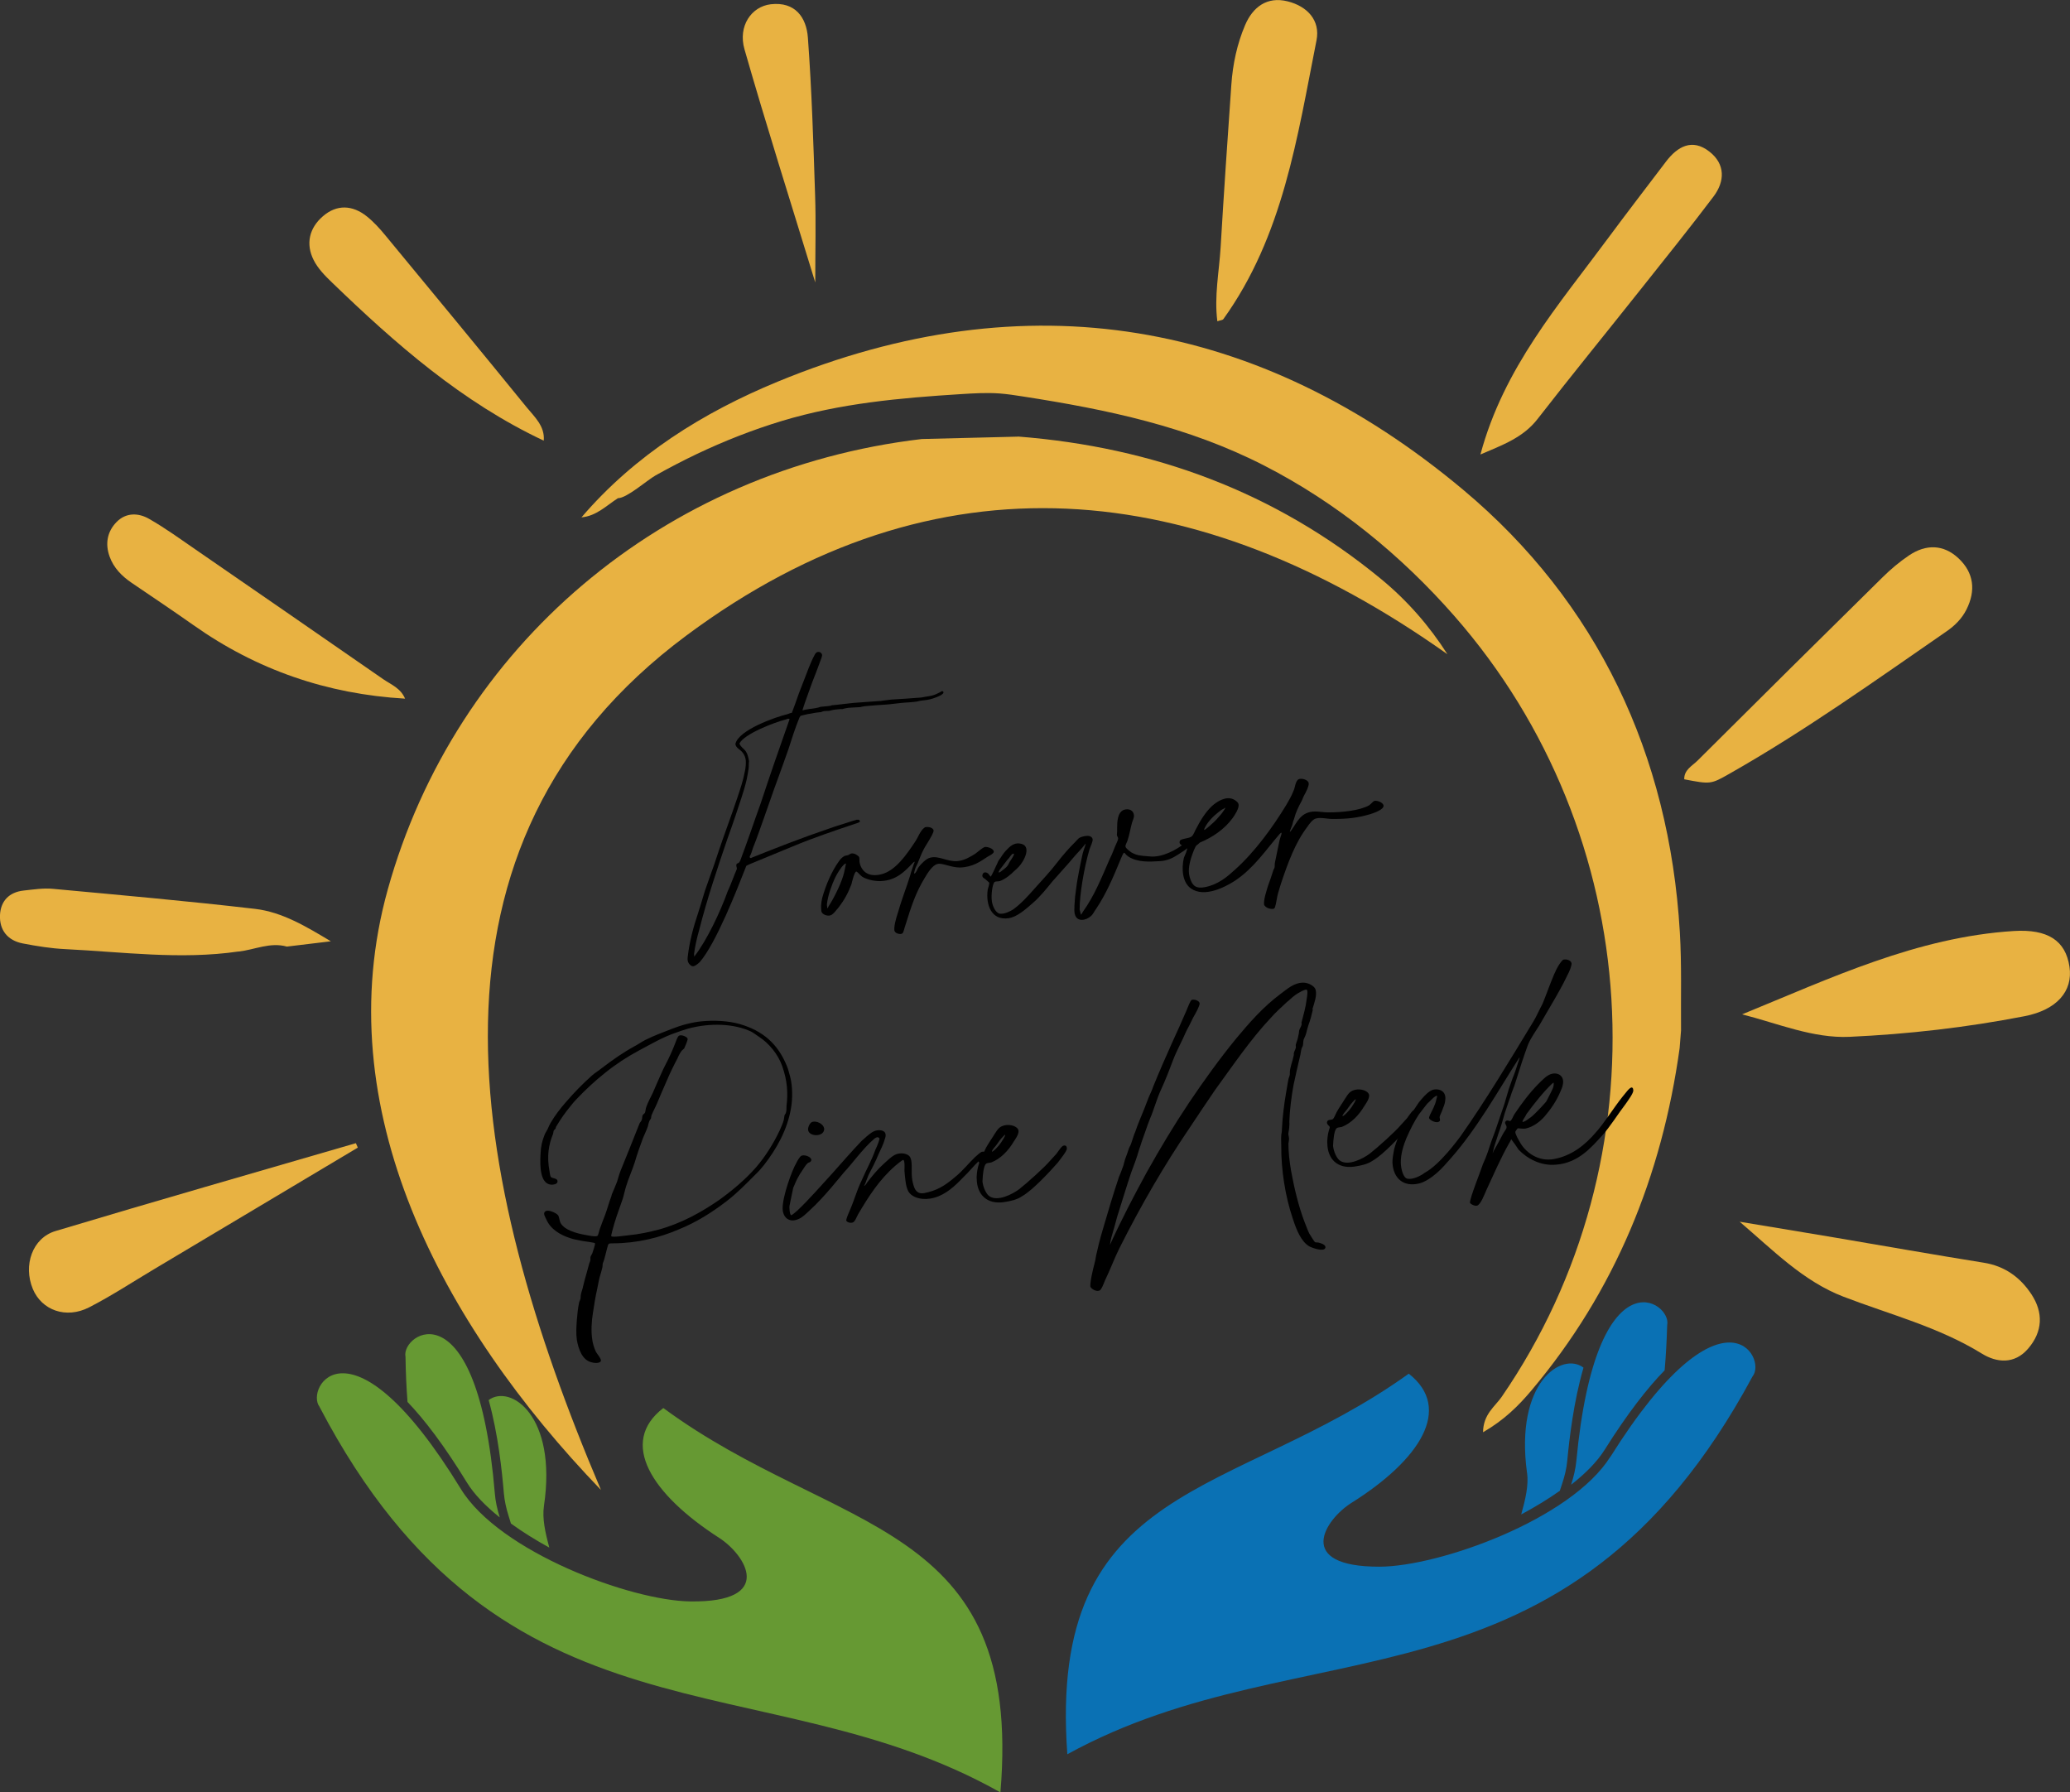 <?xml version="1.0" encoding="UTF-8"?>
<svg id="b" data-name="Layer 2" xmlns="http://www.w3.org/2000/svg" viewBox="0 0 277.8 240.51">
  <rect x="0" y="0" width="277.8" height="240.51" fill="#333333" stroke="none"/>
  <g id="c" data-name="Layer 1">
    <g>
      <path d="m126.57,158.84s.02,0,.03,0c-.01,0-.02,0-.03,0" fill="#fff" fill-rule="evenodd" opacity=".3" stroke-width="0"/>
      <path d="m136.64,58.58c18.15,1.42,34.5,7.44,48.65,19.07,3.56,2.92,6.53,6.33,8.96,10.14-33.58-23.83-68.62-27.41-102.11-2.53-37.74,28.04-29.5,72.33-11.49,114.67-21.47-22.29-36.78-51.24-28.61-80.57,9.08-32.6,36.91-56.36,71.68-60.45,4.31-.11,8.61-.22,12.92-.32Z" fill="#e8b242" stroke-width="0"/>
      <path d="m78.03,69.43c7.17-8.38,16.36-14.1,26.32-18.21,33.49-13.82,64.69-8.36,92.01,14.5,18,15.07,27.67,35.53,29.08,59.36.26,4.38.12,8.79.16,13.19-.06.8-.13,1.59-.19,2.39-2.38,17.14-8.67,32.6-19.88,45.91-1.74,2.07-3.66,3.98-6.5,5.62.02-2.43,1.63-3.48,2.5-4.75,22.05-32.07,19.33-75.49-6.35-104.78-7.19-8.2-15.76-15.18-25.49-20.17-10.29-5.28-21.09-7.53-32.42-9.29-1.03-.16-2.06-.32-3.1-.4-1.75-.13-3.51-.02-5.26.09-8.14.51-16.15,1.23-23.99,3.6-3.92,1.19-7.74,2.69-11.44,4.45-1.87.89-3.7,1.85-5.51,2.86-1.12.63-3.84,3.05-5.04,3.05-1.54.99-2.9,2.4-4.89,2.57v.03Z" fill="#e8b242" stroke-width="0"/>
      <path d="m233.8,136.11c11.85-4.84,23.44-10.36,36.45-11.18,4.54-.28,6.96,1.26,7.48,4.8.49,3.29-1.72,5.79-6.02,6.63-7.76,1.51-15.62,2.41-23.5,2.77-4.89.22-9.57-1.78-14.42-3.02Z" fill="#e8b242" stroke-width="0"/>
      <path d="m226.03,104.57c-.03-1.28,1.07-1.79,1.79-2.51,8.24-8.21,16.51-16.41,24.8-24.57,1.1-1.09,2.31-2.11,3.59-2.97,2.25-1.51,4.6-1.49,6.61.38,2.08,1.94,2.37,4.34,1.08,6.9-.61,1.21-1.54,2.14-2.64,2.9-9.57,6.61-19.03,13.38-29.17,19.13-2.5,1.42-2.53,1.42-6.07.74Z" fill="#e8b242" stroke-width="0"/>
      <path d="m198.68,60.98c3.12-11.63,10.51-20.07,17.1-28.98,2.56-3.46,5.19-6.87,7.79-10.3,1.56-2.06,3.53-3.15,5.82-1.37,2.17,1.68,2.12,4,.55,6.07-3.17,4.2-6.47,8.29-9.74,12.41-4.61,5.81-9.3,11.55-13.85,17.41-1.94,2.5-4.65,3.47-7.68,4.77Z" fill="#e8b242" stroke-width="0"/>
      <path d="m163.37,43.1c-.43-3.36.24-6.63.44-9.89.43-7.28.93-14.56,1.44-21.84.19-2.76.77-5.48,1.85-8.01,1.03-2.4,2.92-3.87,5.7-3.18,2.64.66,4.41,2.55,3.88,5.23-2.58,12.99-4.47,26.24-12.5,37.41-.11.15-.41.15-.81.29Z" fill="#e8b242" stroke-width="0"/>
      <path d="m233.47,163.94c4.31.72,8.61,1.42,12.92,2.15,6.61,1.12,13.22,2.29,19.84,3.35,2.82.45,4.89,1.96,6.39,4.23,1.62,2.46,1.53,5.01-.44,7.3-1.83,2.13-4.21,1.9-6.22.66-5.79-3.57-12.31-5.23-18.56-7.63-5.4-2.07-9.46-6.25-13.92-10.05Z" fill="#e8b242" stroke-width="0"/>
      <path d="m54.36,93.75c-10.47-.61-19.9-3.86-28.39-9.86-2.74-1.93-5.53-3.8-8.3-5.68-1.32-.9-2.41-2-2.96-3.52-.62-1.72-.33-3.36.95-4.66,1.27-1.28,2.93-1.22,4.34-.41,2.18,1.24,4.22,2.73,6.29,4.15,8.39,5.78,16.77,11.57,25.14,17.37,1.05.72,2.34,1.2,2.93,2.61Z" fill="#e8b242" stroke-width="0"/>
      <path d="m48.01,154c-9.12,5.44-18.25,10.89-27.37,16.33-2.88,1.72-5.7,3.57-8.68,5.1-3.1,1.59-6.37.39-7.56-2.48-1.3-3.14-.08-6.82,3.05-7.76,13.41-4.03,26.87-7.87,40.31-11.79.09.2.18.4.26.6Z" fill="#e8b242" stroke-width="0"/>
      <path d="m72.97,59.13c-11-5.18-19.87-12.98-28.4-21.21-.94-.9-1.91-1.89-2.48-3.03-1.09-2.17-.58-4.29,1.23-5.86,1.87-1.63,3.98-1.53,5.9,0,.93.74,1.74,1.64,2.5,2.56,6.33,7.66,12.66,15.32,18.93,23.03,1.07,1.31,2.5,2.57,2.32,4.51Z" fill="#e8b242" stroke-width="0"/>
      <path d="m32,127.68c-7.77,1.13-15.5.06-23.25-.32-1.9-.09-3.81-.4-5.68-.76-2.03-.39-3.16-1.77-3.07-3.81.09-1.89,1.23-3.08,3.18-3.29,1.3-.14,2.63-.35,3.92-.23,9.05.84,18.1,1.64,27.13,2.69,3.66.43,6.88,2.38,10.17,4.35-1.97.24-3.94.47-5.9.71-2.26-.63-4.33.43-6.5.67Z" fill="#e8b242" stroke-width="0"/>
      <path d="m109.41,37.9c-3.36-10.98-6.58-21.09-9.5-31.29-.89-3.11.93-5.74,3.54-6.04,3.27-.37,4.77,1.77,4.97,4.47.52,7.05.74,14.12.97,21.19.12,3.56.02,7.13.02,11.67Z" fill="#e8b242" stroke-width="0"/>
      <polygon points="78.04 69.4 77.96 69.52 78.03 69.43 78.04 69.4" fill="#e8b242" stroke-width="0"/>
      <path d="m176.49,194.31c.11.06.23.12.34.18-.1-.07-.19-.15-.29-.23,0,0-.05.05-.05.05Z" fill="#d8d9dd" stroke-width="0"/>
      <path d="m77.42,179.81c-.13-.88-.07-1.73-.01-2.63.07-.8.14-1.64.31-2.4.03-.16.16-.33.19-.55.03-.16.01-.37.05-.53.06-.37.23-.71.29-1.08.14-.59.28-1.13.43-1.62.15-.49.25-.97.4-1.46.04-.11.12-.27.15-.44.03-.16-.04-.36.05-.53.04-.11.13-.22.21-.39.08-.22.42-1.25.36-1.35-.06-.1-1.5-.27-1.7-.31-.65-.15-1.15-.2-1.61-.37-1.37-.44-2.68-1.21-3.25-2.58-.12-.25-.36-.65-.23-.87.28-.61,1.68.1,1.86.4.12.2.17.72.29.97.49.95,2.06,1.43,3.46,1.66.35.07,1.2.25,1.49.12.14-.07.19-.54.35-.98.27-.76.43-1.15.7-1.86.31-.82.52-1.68.84-2.5.04-.11.03-.21.07-.27.2-.44.48-1.15.68-1.64.15-.44.29-1.03.49-1.52.8-1.92,1.58-3.94,2.37-5.91l.2-.49c.09-.11.22-.28.26-.39.08-.22.05-.48.13-.64.04-.11.27-.24.31-.35.08-.17.09-.59.17-.75.23-.65.57-1.27.89-1.93.36-.82.72-1.7,1.13-2.58.32-.77.87-1.71,1.23-2.54.16-.33.32-.72.56-1.32.16-.38.38-1.14.62-1.22.33-.14,1.05.16,1.12.42.06.15-.38,1.14-.46,1.31-.09.11-.23.18-.32.29-.22.28-.43.67-.59,1.06-.5.94-.99,1.94-1.43,2.98-.44.99-.88,2.03-1.32,3.07-.2.49-.49.99-.69,1.49-.08.17-.07.32-.1.48-.04.11-.17.23-.21.34-.12.28-.15.49-.22.76-.19.55-.44,1.04-.64,1.53-.39,1.04-.78,2.13-1.11,3.26-.34,1.09-.83,2.13-1.16,3.22-.19.6-.28,1.13-.47,1.73-.34,1.03-.74,2.02-1.11,3.26-.11.38-.48,1.68-.42,1.72.17.19,1.81-.07,2.2-.11,1.66-.16,2.86-.44,4.15-.77,3.02-.82,5.77-2.35,8.07-3.94,1.79-1.28,3.57-2.77,5.03-4.44,1.19-1.38,2.3-3.12,3.16-4.94.2-.49.41-.88.55-1.42l.09-.59c.04-.11.13-.22.17-.28.12-.33.09-.64.1-.96.22-1.76.11-3.43-.57-5.36-.55-1.58-1.78-3.09-3.14-3.96-.37-.23-.69-.51-1.05-.69-2.22-1.05-5.43-1.21-8.45-.39-.53.16-1,.31-1.57.52-1.81.6-3.48,1.6-5.07,2.44-1.54.83-3.07,1.82-4.48,2.96-1.37,1.08-2.68,2.31-3.84,3.53-.27.29-.58.63-.84.98-.66.8-1.31,1.71-1.86,2.65-.09.11-.08.22-.12.33l-.22.23c-.09.11-.06.37-.14.54-.55,1.37-.85,2.87-.45,4.99.02.21.11.67.17.72.17.25.95.12.9.65-.02.32-.55.42-.85.4-1.49-.12-1.52-2.48-1.43-4.07.04-1.06.18-1.7.57-2.69.12-.28.3-.5.42-.78s.24-.55.37-.77c.59-1,1.29-1.91,2-2.72,1.19-1.38,2.22-2.43,3.53-3.61.41-.36.92-.67,1.37-1.03,1.42-1.08,2.71-2,4.34-2.9.52-.26.97-.62,1.54-.89,1.03-.52,2.22-.95,3.45-1.44,1.23-.49,2.72-.9,4.03-1.02,1.61-.16,3.58-.09,5.2.39,2.94.87,5.02,2.56,6.26,5.65.19.45.29.97.43,1.43.32,1.23.33,2.91.11,4.15-.5,2.99-1.97,5.51-3.59,7.61-.35.45-.75.91-1.2,1.33-1.21,1.22-2.46,2.5-3.88,3.59-1.97,1.51-4.05,2.82-6.42,3.78-2.55,1.09-5.52,1.85-8.82,1.86-.64,0-.59,0-.77.65l-.36,1.4c-.07.27-.15.44-.23.65-.03.16-.01.37-.05.53-.07.27-.14.59-.25.92-.19.54-.31,1.35-.45,1.99-.24,1.02-.39,2.09-.57,3.21-.19,1.12-.25,2.45-.1,3.48.05.52.27,1.24.51,1.74.18.3.73.93.66,1.2-.11.38-.95.3-1.31.18-1.16-.31-1.69-1.68-1.92-3.02Z" stroke-width="0"/>
      <path d="m132.19,154.95c.02.16-.58.58-.81.82-.85.82-1.29,1.44-2.1,2.2-1.16,1.22-2.38,2.34-3.91,2.75-1.39.4-2.94.08-3.48-.87-.36-.7-.41-1.7-.51-2.74.01-.37.07-1.32-.14-1.46-.06-.1-1.1.79-1.1.79-2.18,1.9-3.58,4.14-4.97,6.48-.21.39-.44,1.04-.73,1.12-.38.14-.79-.08-.86-.23-.07-.2.34-1.08.5-1.47.64-1.48.88-2.56,1.58-3.99.56-1.32,1.28-2.54,1.82-4.07l.2-.44c.04-.06.4-.99.34-1.09-.11-.15-.32-.28-.77.13-1.5,1.3-2.88,3.28-3.99,4.44-.4.46-2.67,3.36-4.57,5.07-.5.47-1.03,1-1.55,1.2-1.23.54-2.09-.22-2.11-1.43-.01-1.63,1.23-5.06,1.82-6.07.16-.33.5-.94.74-1.02.53-.16,1.35.24,1.29.61-.11.38-.37.25-.5.42-.23.18-.52.68-.82,1.13-.13.17-.26.39-.38.62-.3.5-.45.89-.73,1.55l-.5,2.42c-.03.16.01,1.16.22,1.24.1.04.69-.49.83-.61,1.62-1.53,3.3-3.48,4.68-4.98,1.24-1.38,2.57-2.93,3.91-4.33.22-.23.5-.42.72-.65.46-.36.86-.77,1.54-.83.24-.02.89.02.98.48.07.26,0,.47-.08.69-.18.7-.51,1.31-.84,2.03-.4.99-.81,1.76-1.35,2.81-.08.17-.15.44-.28.71-.03.16-.27.71-.32.72.06.1.36-.3.4-.41.65-.85,1.45-1.82,2.26-2.54.54-.47.9-.88,1.51-1.2.66-.33,1.8-.23,2.06.43.31.71.04,1.94.25,3.03.18.82.38,1.91,1.59,1.69,1.69-.32,2.8-1.01,4.12-2.14,1.05-.84,1.83-1.86,2.69-2.68.32-.29.72-.65.91-.72.48-.1.5.11.48.37Zm-23.73-3.27c-.08-.36.2-.97.48-1.1.56-.27,1.64.21,1.67.94-.04,1.06-1.97,1.03-2.15.16Z" stroke-width="0"/>
      <path d="m131.07,158.11c-.01-.1,0-1.1.34-2.03-.03-.26-.12-.2-.23-.35-.11-.15-.17-.25-.14-.41.11-.38.52-.21.8-.39.14-.12.33-.61.5-.94.21-.34.38-.67.55-.9.43-.62.8-1.34,1.16-1.69.18-.18.41-.3.75-.39.72-.18,1.78.09,1.89.71.05.52-.47,1.2-.73,1.6-.63,1.06-1.66,2.16-2.89,2.65-.14.07-.54.05-.72.18-.37.25-.47,1.73-.48,2.1.01.1-.03.21-.02.27.08.83.5,1.63.83,1.92,1.12.94,3.32-.27,4.1-.87.87-.66,3.45-2.97,4.15-3.82l.84-.92c.44-.57.77-1.23,1.17-1.11.15.04.21.09.24.4s-.89,1.45-1.24,1.91c-1.06,1.21-3.38,3.7-4.73,4.46-.69.49-1.56.68-2.48.82-2.28.33-3.64-1.01-3.65-3.17Zm2.2-3.63c.55-.42,1.03-1.05,1.32-1.55.09-.11.55-.95.14-.54-.45.46-.62.69-1.05,1.31-.13.17-.58.63-.56.84,0,.05,0,0,.14-.07Z" stroke-width="0"/>
      <g>
        <path d="m120.07,124.99c-.21-.45.25-1.98.38-2.35.49-1.76,1.16-3.43,1.71-5.2.03-.24.38-1.16.47-1.47,0,0,.33-.62-.13-.17-1.05,1.11-2.21,2.35-4.3,2.43-.99.04-2.02-.28-2.49-.59-.12-.05-.68-.7-.79-.69-.27.03-.58,1.42-.66,1.72-.44,1.17-.96,2.11-1.69,3.06-.4.45-.78,1.08-1.27,1.13-.38.04-.9-.15-1.04-.49-.06-.05-.09-.94-.05-1.06.03-.24.06-.54.14-.84.45-1.64,1.26-3.56,2.23-4.89.14-.25.5-.58.66-.66.15-.13.38-.1.59-.18.21-.08.26-.2.48-.22.38-.04.86.27.99.5.08.23,0,.53.08.82.35,1.33,1.39,1.82,2.8,1.5,2-.43,3.55-2.77,4.61-4.36.44-.63.69-1.49,1.25-1.9.05,0,.05-.06.1-.07.27-.09,1.05-.04,1.15.42.03.29-.45,1.05-.59,1.3-.28.5-.53.82-.71,1.19-.38.69-.54,1.24-.86,1.98-.18.37-.28.5-.4.99-.08.3-.06.48.13.22.25-.32.23-.5.42-.75.29-.38.99-1.16,1.59-1.28,1.13-.29,2.33.6,3.64.47.93-.09,1.71-.58,2.39-1,.46-.34.92-.8,1.3-.9.27-.03,1.18.18,1.17.66-.03.24-.61.53-.77.61-1.04.69-2.07,1.44-3.78,1.49-1.22,0-2.39-.66-3.03-.47-.7.19-1.32,1.25-1.7,1.88-1.19,1.95-1.79,3.78-2.55,6.23-.22.61-.27,1.15-.49,1.23-.26.14-.89-.03-.97-.32Zm-8.9-3.33c.72-1.08,1.6-2.88,1.98-4.1.13-.37.39-1.69.39-1.69l-.21.08c-.51.46-.98,1.28-1.26,1.84-.46.99-.98,2.4-1.09,3.54-.04.12.11.58,0,.53.12.05.15-.13.2-.2Z" stroke-width="0"/>
        <path d="m144.23,122.64c-.12-.64.01-1.6.05-2.31l.22-1.68c.06-.48.5-2.83.81-4.16.08-.36.61-1.66.27-1.15-.44.58-1.05,1.17-1.59,1.81-.29.38-.3.33-.55.65l-2.19,2.46c-.74.9-1.63,2.05-2.65,2.92-.92.8-2.09,1.86-3.23,2.03-2.34.35-3.11-1.83-2.81-3.87.04-.12.25-.79.19-.91l-.54-.48c-.24-.15-.53-.3-.29-.74.25-.32.71-.07.85.21l.19.22c.05,0,.7-1.37.74-1.49.14-.25.22-.55.37-.75.34-.45.48-.76.83-1.15.4-.39.94-1.16,1.89-1.07,1.84.18.62,2.43-.08,3.14-.1.13-.4.39-.56.53-.45.46-1.22,1.12-1.97,1.38-.21.08-.5-.01-.71.13-.26.2-.5,1.71-.35,2.64.12.7.54,1.55,1.1,1.61.56.06,1.35-.31,1.77-.59,1.03-.75,1.98-1.79,2.83-2.76,1.05-1.17,2.1-2.28,3.03-3.49.74-.96,1.58-1.93,2.44-2.78.2-.2.35-.39.5-.52.31-.21,1.65-.63,1.84.12.08.29-.29.98-.42,1.4-.71,2.38-1.34,6.11-1.32,8.06.26.92.08.82.47.25,1.51-2.1,2.49-4.56,3.57-7.04.19-.37.41-.87.59-1.36.17-.49.51-1.06.53-1.35.04-.18-.14-.28-.16-.52-.01-.12.06-.48.03-.77,0-1.07.06-2.2.86-2.57.64-.24,1.33-.01,1.4.69.03.35-.16.67-.28,1.09-.24.91-.3,1.45-.6,2.37-.04.12-.28.56-.26.74.03.29.68.7.8.81.76.4,1.09.43,2.43.53,1.73.19,3.72-.95,4.7-1.76.41-.34,1.1-1.17,1.56-1.04.06.05.13.17-.02.36s-.33.57-.89,1.09c-.56.53-.98.75-1.5,1.09-.73.48-1.47.85-2.51.9-1.43.08-2.92.17-4.15-.6-.41-.26-.5-.54-.61-.53s-.38.69-.51,1c-.94,2.28-1.88,4.5-3.24,6.53-.25.32-.42.75-.68.95-.61.59-1.9.9-2.18-.26Zm-9.19-6.27c.2-.2.34-.45.48-.76.2-.26.73-1.08.51-1.06-.28-.03-.55.59-.81.79l-1.08,1.41c-.47.82.6-.12.9-.38Z" stroke-width="0"/>
        <path d="m169.68,121.52c-.22-.57.39-2.29.51-2.71.22-.55.43-1.23.65-1.9.04-.18.18-.37.22-.55.03-.24,0-.47.05-.66.18-.96.38-1.75.6-2.9.07-.36.58-1.48.02-.89-1.94,2.26-3.43,4.54-5.97,6.26-1.41.91-4.15,2.3-5.93,1.05-1.13-.78-1.3-2.6-.95-4.11.09-.25.55-1.18.42-1.34-.14-.28-1.18-.24-.97-.91.13-.37,1.19-.29,1.6-.63.26-.2.42-.75.62-1.07.51-1,1.23-2.19,2.09-2.99.66-.6,1.91-1.43,2.96-.88.18.1.59.36.62.65.11.52-.57,1.53-.81,1.85-1.07,1.47-2.68,2.57-4.38,3.27-.1.07-.25.26-.41.34-.26.2-.56,1.12-.73,1.61-.34,1.1-.52,2.06-.09,3.09.3.8.78,1.17,1.92.94,1.79-.35,3.01-1.42,4.03-2.35,2.6-2.32,5.04-5.64,6.9-8.72.33-.57.66-1.13.93-1.81.23-.44.25-1.39.73-1.61.37-.15,1.22.06,1.32.52.09.35-.42,1.34-.61,1.66-.14.25-.22.55-.36.8-.38.69-.75,1.43-.99,2.35-.09.19-.17.49-.25.85-.18.43-.54,1.29-.1.66.78-1.08,1.25-2.49,3.19-2.5.55,0,1.12.13,1.78.12,1.72.01,4.18-.23,5.44-.94.31-.21.5-.52.72-.6.32-.09,1.18.18,1.23.65,0,.53-1.24.95-1.72,1.11-1.72.52-3.2.67-4.97.66-.88.03-1.68-.25-2.38-.06-.43.1-.92.74-1.16,1.12-1.62,2.11-2.62,4.87-3.52,7.56-.12.43-.34,1.04-.5,1.71-.15.72-.24,1.56-.44,1.7-.32.15-1.11-.07-1.26-.41Zm-7.25-10.78c.72-.6.96-.92,1.46-1.5.1-.13.88-1.15.37-.75-.21.14,0,0-.26.14-.42.28-1.5,1.09-2.12,2.1-.05.06-.33.57-.27.62.01.12.67-.48.83-.61Z" stroke-width="0"/>
        <path d="m176.19,135.48c-.18.7-.31,1.35-.59,2.06-.12.33-.22.81-.33,1.19-.07.27-.24.55-.32.77-.07.27-.04.58-.11.85l-.16.33c-.11.38-.12.75-.23,1.13-.28,1.18-.59,2.53-.86,3.82-.29,1.61-.51,3.36-.56,4.89.03.26,0,.58-.02.84-.02.32-.1.54-.12.8.01.1.08.36.1.57.02.16-.05.48-.08.74,0,1.05.13,2.35.35,3.6.42,2.33,1.01,4.79,1.8,6.87.19.45.4,1.07.64,1.57.23.35.65,1.09.8,1.18.1.04.35.02.5.06.25.08,1.01.27.86.71-.19.55-1.72.01-2.14-.21-1.09-.63-1.74-2.2-2.24-3.78-.97-2.85-1.56-6.48-1.53-9.69,0-.47-.04-.94,0-1.47.07-.32.09-.59.1-.96.06-1.37.28-3.18.53-4.63.13-.64.21-1.34.35-1.98.08-.22.2-.49.17-.75-.02-.68.38-1.62.51-2.31.04-.11.03-.21.02-.32.07-.32.2-.49.27-.76.04-.11-.03-.31,0-.42.11-.43.27-.71.33-1.14.07-.27.1-.48.12-.75.07-.27.25-.5.32-.77.04-.11-.03-.26.01-.37.25-.97.55-1.95.68-3.07.06-.43.19-1.07.02-1.26-.16-.14-1.09.37-1.51.67-.6.43-.86.77-1.14.95-.95.88-1.53,1.41-2.2,2.16-2.72,2.89-5.08,6.39-7.47,9.67-1.16,1.69-2.28,3.38-3.44,5.12-3.4,5.01-6.51,10.37-9.4,16.12-.66,1.33-1.2,2.8-1.94,4.34-.2.49-.47,1.26-.76,1.34-.48.15-1.06-.26-1.18-.52-.08-.31.15-1.44.22-1.76.2-.97.43-1.62.55-2.47l.38-1.62c.14-.59.33-1.19.51-1.84.7-2.38,1.4-4.77,2.17-7.05.2-.44.4-.99.59-1.53l.22-.81c.2-.49.35-.98.54-1.53.12-.27.25-.45.32-.72.19-.55.34-1.09.54-1.53.34-1.03.79-2.02,1.18-3.01l.59-1.53c.2-.49.45-.94.6-1.43.87-2.14,1.6-3.79,2.53-5.88.65-1.38,1.29-2.86,1.94-4.34.2-.49.51-1.31.7-1.44.28-.13.99.06,1.07.42.08.31-.68,1.64-.85,1.92-.28.61-.66,1.33-.95,1.88-.56,1.32-1.31,2.65-1.74,3.8-.51,1.36-1.02,2.68-1.63,4-.61,1.32-.96,2.72-1.49,3.93-.2.49-.39,1.04-.58,1.58l-.54,1.53c-.11.38-.23.71-.34,1.03-.29,1.03-.68,2.07-1.07,3.1-.57,1.69-1.09,3.42-1.69,5.32-.23.65-.4,1.46-.62,2.17-.22.76-.45,1.46-.53,2.16v.1c0-.05,0-.1.04-.16,1.5-3.3,3.24-6.63,4.91-9.68,1.84-3.28,3.58-6.19,5.72-9.4,1.98-2.93,4.01-5.76,6.25-8.5,1.76-2.12,3.62-4.25,5.96-6,.92-.67,1.82-1.55,3.15-1.52.64.04,1.42.44,1.57.95.22.77-.21,1.86-.43,2.62Z" stroke-width="0"/>
        <path d="m178.12,153.34c-.01-.1,0-1.1.34-2.03-.03-.26-.12-.2-.23-.35-.11-.15-.17-.25-.14-.41.11-.38.52-.21.8-.39.14-.12.33-.61.5-.94.21-.34.38-.67.55-.9.43-.62.8-1.34,1.16-1.69.18-.18.41-.3.75-.39.72-.18,1.78.09,1.89.71.05.52-.47,1.2-.73,1.6-.63,1.06-1.66,2.16-2.89,2.65-.14.07-.54.05-.72.18-.37.25-.47,1.73-.48,2.1.01.1-.03.21-.02.27.08.83.5,1.63.83,1.92,1.12.94,3.32-.27,4.1-.87.87-.66,3.45-2.97,4.15-3.82l.84-.92c.44-.57.77-1.23,1.17-1.11.15.04.2.09.24.4s-.89,1.45-1.24,1.91c-1.06,1.21-3.38,3.7-4.73,4.46-.69.49-1.56.68-2.48.82-2.28.33-3.64-1.01-3.65-3.17Zm2.2-3.63c.55-.42,1.03-1.05,1.32-1.55.09-.11.55-.95.14-.54-.45.46-.62.69-1.05,1.31-.13.17-.58.63-.56.84,0,.05,0,0,.14-.07Z" stroke-width="0"/>
        <path d="m197.29,161.36c-.13-.36,1.53-4.51,1.75-5.22.45-.94.79-2.02,1.13-3.06l.47-1.26c.42-1.2.84-2.5,1.26-3.7l.59-2c.15-.44.31-.87.5-1.42.24-.55.51-1.36.73-2.07.08-.22.35-.98.13-.64-2.9,4.54-5.58,9.38-9.12,13.41-.62.69-1.19,1.38-1.87,1.97-.68.59-1.6,1.26-2.47,1.45-2.02.46-3.41-.67-3.52-2.81-.01-.63.13-1.17.22-1.76.32-1.24.93-2.56,1.52-3.62l1.8-2.7c.44-.52.92-1.14,1.52-1.52.19-.12.37-.19.52-.21.77-.13,1.65.26,1.51,1.38-.01.37-.17.81-.33,1.19-.11.38-.36.82-.43,1.09-.03.16.14.46,0,.58-.35.4-1.34-.13-1.41-.39-.07-.2.36-.88.6-1.43.12-.28.32-.72.38-1.14.15-.44.18-.65-.41-.17l-.36.35c-.27.29-.32.24-.67.7l-.92,1.19c-.6.9-1.18,2.06-1.66,3.16-.36.88-.78,2.08-.76,3.34.04.89.34,2.02.9,2.12.7.14,1.78-.38,2.33-.81,2.01-1.09,4.39-4.37,4.79-4.89,3.45-4.91,6.63-10.22,9.72-15.31.43-.67.87-1.71,1.24-2.38.33-.66,1.51-4.15,2.15-5.15.21-.34.51-.79.7-.86.38-.09.99.06,1.08.47.07.26-.28,1.13-.53,1.58-.65,1.38-1.49,2.83-2.21,4.06-.55.9-1.05,1.84-1.56,2.68-.55.9-1.16,1.69-1.56,2.68-.54,1.47-1.07,3.1-1.56,4.68-.33,1.14-.59,1.53-.77,2.23-.24.6-.5,1.47-.77,2.23-.26.87-.43,1.62-.86,2.77-.22.76-.58,1.63-.74,2.49-.07.32.04-.06.13-.22.42-.72.79-1.44,1.21-2.22.16-.33.52-.73.5-.89.06-.37-.35-.54-.13-.83.22-.28.49,0,.63-.06.19-.07.38-.62.55-.9.99-1.46,1.99-2.82,3.2-4.05.54-.53,1.07-1.1,1.64-1.32,1-.36,1.94.23,1.66,1.42-.02.27-.23.65-.35.98-.52,1.21-1.25,2.28-2.09,3.26-.71.81-1.63,1.42-2.5,1.61-.43.1-.99-.06-1.13,0,0,0-.26.34-.3.45-.02.32.45,1.11.57,1.31.73,1.4,2.48,2.76,4.65,2.34,2.37-.44,4.19-1.93,5.56-3.54,1.11-1.21,2.43-3.34,3.57-4.77.4-.46,1-1.36,1.3-1.28.1.04.16.09.18.35.08.36-.74,1.44-1.05,1.89-1.05,1.36-2.02,2.99-3.17,4.25-1.42,1.56-3.19,3.63-6.12,3.86-2.1.2-3.92-.83-5.07-2.03-.11-.15-.24-.4-.46-.69l-.51-.69s-.2.44-.29.55c-1.13,2-2.06,4.15-3.03,6.24-.24.55-.79,2.02-1.27,2.12-.34.09-.91-.23-.98-.43Zm8.13-11.42c.64-.48,1.97-1.98,2.06-2.09.21-.34.37-.72.58-1.11.25-.5.5-.94.45-1.41-.01-.1-.1,0-.1,0,0,0-.04.06-.09.06-1.13,1.06-2.44,2.71-3.44,4.07q-.16.33-.42.72c-.51.79.5.11.96-.25Z" stroke-width="0"/>
        <path d="m126.46,92.75c.05,0,.11.05.14.07.03.05.01.11,0,.17-.13.33-1.44.78-1.76.84-.5.14-.99.13-1.46.23-.29.09-.56.11-.85.14-.35.03-.72.07-1.07.08l-.46.04c-.56.05-1.12.14-1.68.19l-.35.03c-.89.06-1.77.11-2.66.2-.21.02-.43.04-.64.09-.1.04-.18.05-.29.06-.24.02-.48.02-.73.04-.27.03-.54.02-.78.05s-.45.07-.69.13c-.05.03-.08.04-.13.04-.08,0-.19-.01-.27,0l-.62.06c-.21.02-.45.07-.66.12-.08.04-.13.04-.18.05l-.21.02h-.11c-.13.02-.24,0-.38.02s-.29.06-.42.13c-.05.03-.11.01-.16.02l-.27.03c-.45.04-.9.17-1.36.22-.29.06-.55.14-.85.2-.13.01-.2.14-.27.26-.57,1.39-1.04,2.88-1.5,4.31l-.64,1.8c-.43,1.17-.83,2.34-1.26,3.48-.42,1.23-.85,2.43-1.27,3.62-.51,1.44-1.01,2.9-1.58,4.32-.13.36-.2.74-.41,1.08-.02.03-.04.15.02.2.06.05.09.05.11.05.05,0,.08,0,.1-.04,3.41-1.37,6.8-2.69,10.25-3.86,1.1-.4,2.2-.71,3.28-1.07.18-.08.37-.07.55-.17h.11c.13-.02.3-.01.34.16.04.08-.01.15-.09.18s-.18.1-.26.11c-2.93.98-5.87,1.96-8.75,3.17l-5.77,2.38c-.13.07-.23.11-.36.18-1.26,3.22-4.03,10.32-6.23,12.9-.2.19-.6.55-.89.58-.13.01-.25-.03-.37-.14-.35-.28-.44-.65-.38-1.09.23-2.05.77-4.07,1.42-5.98.27-.81.49-1.61.74-2.42.12-.42.27-.84.42-1.26.34-.93.65-1.89,1-2.82.35-1.1.73-2.18,1.11-3.29l.64-1.8c.45-1.26.89-2.49,1.31-3.74.4-1.2.82-2.42,1.05-3.69.09-.44.13-.88.11-1.37-.06-.57-.32-1.04-.73-1.38-.09-.08-.2-.15-.29-.23-.18-.16-.33-.32-.38-.6.38-1.89,5.43-3.65,6.97-4.01.16-.04.34-.15.52-.17h.08c.26-.7.52-1.36.75-2.05.29-.87.67-1.74.99-2.61l.52-1.35c.24-.6.48-1.18.78-1.73.11-.21.23-.43.5-.45.16-.02.33.05.45.22.07.11.1.22.06.34-.02.12-.06.21-.1.33-.41,1.11-.81,2.22-1.25,3.3-.42,1.2-.88,2.4-1.27,3.62.03,0,.06.02.08.02.29-.09.56-.11.85-.17.35-.03,1.2-.15,1.49-.29l1.02-.1c.16-.02.35-.03.5-.11.05-.03.08,0,.13-.01l.59-.06c.67-.07,1.31-.16,1.95-.22l.27-.03c1.15-.08,2.28-.16,3.44-.25h.13c.43-.05.85-.13,1.28-.17l.27-.03c1.32-.07,2.63-.17,3.95-.27.66-.15,1.34-.16,1.98-.45.21-.08.44-.22.64-.32.08-.04.13-.1.21-.11Zm-33.32,35.27l.03.34c1.68-2.13,3.54-6.1,4.48-8.74.45-.94.78-1.96,1.2-2.92.07-.15.03-.26-.01-.4-.05-.23-.04-.4.15-.45.21-.05.28-.23.37-.41.49-1.32.98-2.67,1.45-4.02.4-1.2.85-2.4,1.27-3.6,1.23-3.74,2.52-7.45,3.83-11.16.02-.06.1-.12,0-.2-.05,0-.08-.02-.14-.02-.13.01-.26.11-.39.13-1.35.33-5.49,1.89-6.15,3.2.11.31.35.52.59.75.47.42.59,1.01.7,1.61-.05.35-.01.7-.06,1.02-.06.5-.17,1-.26,1.47-.38,1.66-.98,3.22-1.48,4.8-.33,1.02-.7,2.01-1.06,3.03-1.39,4.07-2.77,8.17-3.83,12.35-.3,1.04-.55,2.14-.69,3.22Z" stroke-width="0"/>
      </g>
      <path d="m73,202.07c1.8-12.14-4.52-16.36-7.42-14.2,1.28,4.58,1.8,9.65,2.04,12.51.09,1.02.32,2.04.63,3.02l.32,1.04c1.56,1.13,3.3,2.21,5.15,3.23-.55-2.03-.97-3.94-.72-5.59m-6.59-1.66c-2.36-28.26-12.65-21.5-11.99-18.36.03,2.1.12,4.11.27,6.06,2.3,2.4,4.94,5.87,7.95,10.78.98,1.61,2.53,3.2,4.43,4.72-.35-1.12-.58-2.19-.66-3.2Zm-23.53-11.64c24.63,47.06,59.62,33.8,91.38,51.74,3.1-36.87-21.99-34.47-45.24-51.58-6.02,4.62-1.61,11.56,7.49,17.42,3.57,2.3,7.6,8.69-3.89,8.53-7.99-.11-25.59-6.63-30.77-15.09-14.81-24.19-20.96-13.53-18.96-11.02Z" fill="#693" fill-rule="evenodd" stroke-width="0"/>
      <path d="m204.94,197.64c.22,1.65-.22,3.56-.79,5.58,1.86-1,3.61-2.06,5.18-3.17l.34-1.03c.32-.97.57-1.99.66-3.01.27-2.86.85-7.93,2.18-12.49-2.88-2.19-9.24,1.95-7.58,14.12m5.91,1.6c1.92-1.5,3.48-3.07,4.49-4.67,3.06-4.87,5.75-8.32,8.07-10.69.17-1.95.28-3.96.34-6.06.7-3.13-9.51-10.01-12.19,18.22-.1,1-.34,2.07-.7,3.19Zm5.27-3.76c-5.28,8.41-22.95,14.72-30.94,14.75-11.49.03-7.39-6.31-3.79-8.57,9.16-5.75,13.65-12.65,7.68-17.33-23.44,16.85-48.51,14.17-45.82,51.07,31.96-17.58,66.79-3.93,91.96-50.71,2.03-2.49-4-13.22-19.08,10.8Z" fill="#0a71b4" fill-rule="evenodd" stroke-width="0"/>
    </g>
  </g>
</svg>